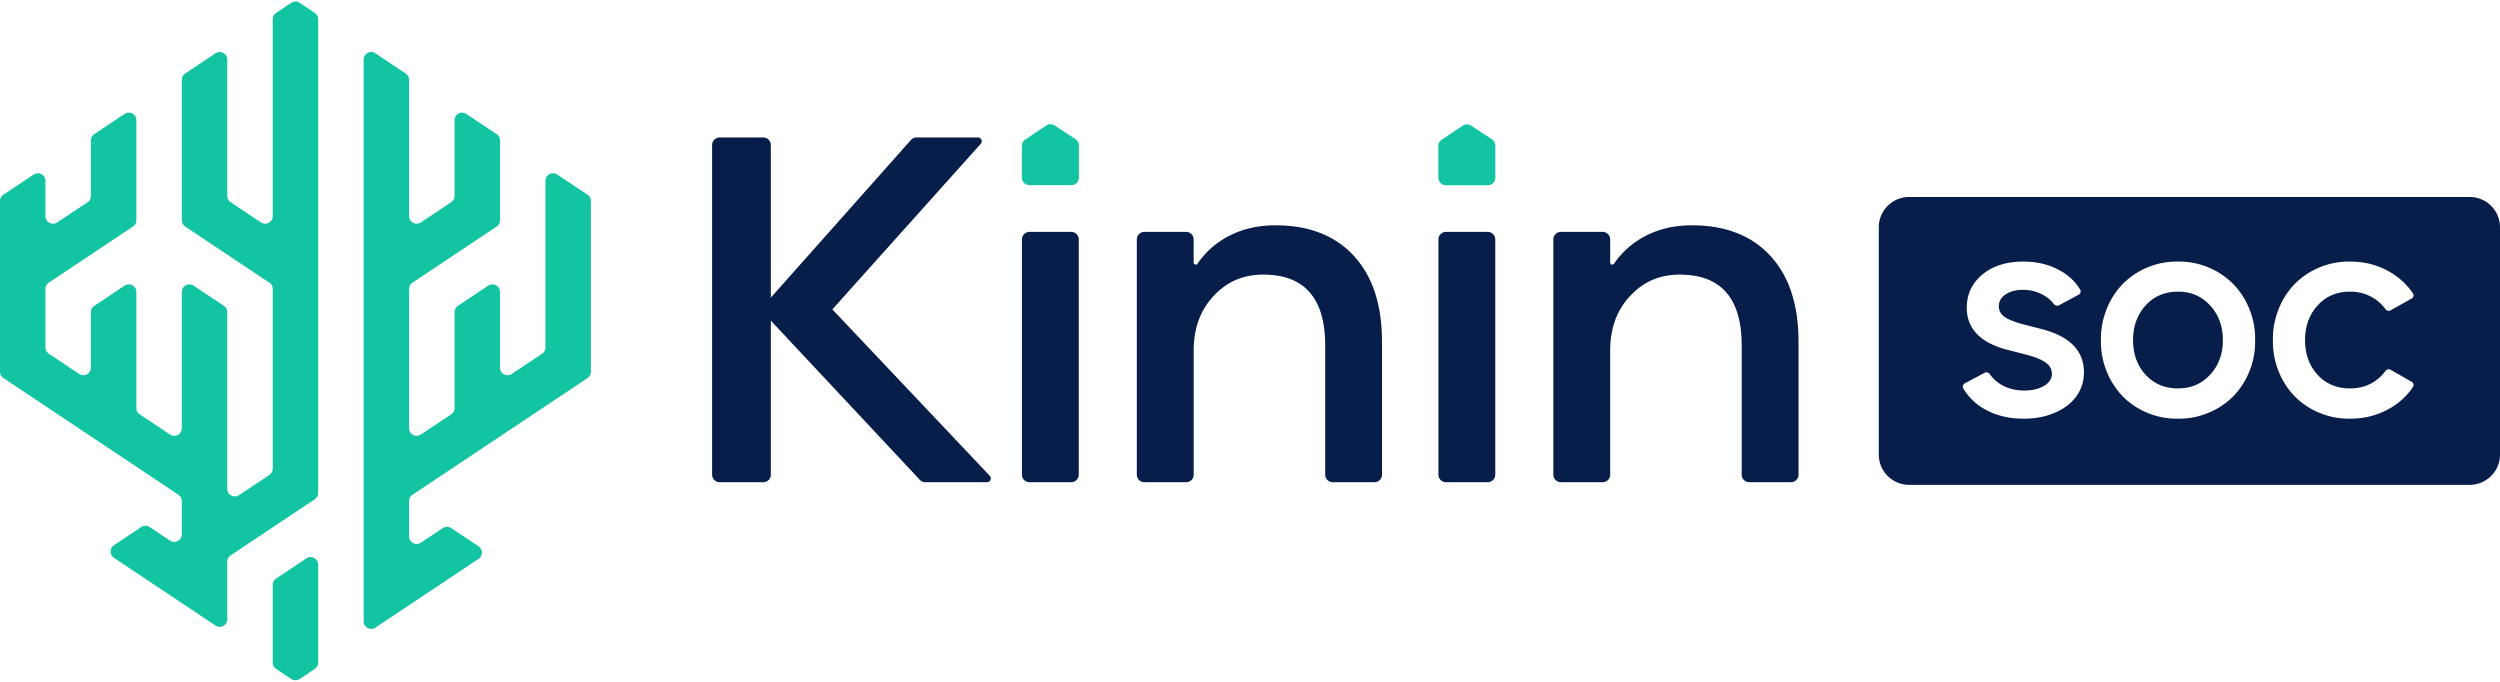 <svg width="165" height="45" fill="none" xmlns="http://www.w3.org/2000/svg"><path d="M21 1.268a.5.5 0 0 0-.223-.416l-1-.667a.5.5 0 0 0-.554 0l-1 .667a.5.5 0 0 0-.223.416v12.995a.5.5 0 0 1-.777.416l-2-1.333A.5.5 0 0 1 15 12.93V3.934a.5.5 0 0 0-.777-.416l-2 1.334a.5.5 0 0 0-.223.416v9.267a.5.5 0 0 0 .223.416l5.554 3.703a.5.5 0 0 1 .223.416v11.86a.5.5 0 0 1-.223.416l-2 1.333a.5.5 0 0 1-.777-.416V20.601a.5.5 0 0 0-.223-.416l-2-1.333a.5.5 0 0 0-.777.416v8.995a.5.5 0 0 1-.777.416l-2-1.333A.5.5 0 0 1 9 26.93v-7.662a.5.5 0 0 0-.777-.416l-2 1.333A.5.5 0 0 0 6 20.6v3.662a.5.5 0 0 1-.777.416l-2-1.333A.5.5 0 0 1 3 22.93v-3.86a.5.5 0 0 1 .223-.416l5.554-3.703A.5.5 0 0 0 9 14.535v-6.6a.5.5 0 0 0-.777-.417l-2 1.334A.5.5 0 0 0 6 9.268v3.662a.5.5 0 0 1-.223.416l-2 1.333A.5.5 0 0 1 3 14.263v-2.329a.5.5 0 0 0-.777-.416l-2 1.334a.5.5 0 0 0-.223.416v11.267a.5.5 0 0 0 .223.416l11.554 7.703a.5.5 0 0 1 .223.416v2.193a.5.5 0 0 1-.777.416l-1.344-.896a.5.5 0 0 0-.554 0l-1.803 1.202a.5.5 0 0 0 0 .832l6.7 4.468a.5.5 0 0 0 .778-.416V37.07a.5.5 0 0 1 .223-.416l5.554-3.703a.5.5 0 0 0 .223-.416V1.268zM36 11.934a.5.5 0 0 1 .777-.416l2 1.334a.5.5 0 0 1 .223.416v11.267a.5.5 0 0 1-.223.416l-11.554 7.703a.5.5 0 0 0-.223.416v2.331a.5.5 0 0 0 .777.416l1.447-.964a.5.5 0 0 1 .555 0l1.803 1.201a.5.5 0 0 1 0 .833l-6.805 4.536a.5.5 0 0 1-.777-.416V3.934a.5.5 0 0 1 .777-.416l2 1.334a.5.5 0 0 1 .223.416v8.995a.5.5 0 0 0 .777.416l2-1.333A.5.5 0 0 0 30 12.93V7.934a.5.5 0 0 1 .777-.416l2 1.334a.5.5 0 0 1 .223.416v5.267a.5.5 0 0 1-.223.416l-5.554 3.703a.5.5 0 0 0-.223.416v9.193a.5.5 0 0 0 .777.416l2-1.333A.5.5 0 0 0 30 26.93V20.6a.5.5 0 0 1 .223-.415l2-1.333a.5.5 0 0 1 .777.416v4.995a.5.5 0 0 0 .777.416l2-1.333A.5.5 0 0 0 36 22.93V11.934zM20.777 44.148a.5.5 0 0 0 .223-.416v-6.464a.5.5 0 0 0-.777-.416l-2 1.333A.5.5 0 0 0 18 38.6v5.131a.5.5 0 0 0 .223.416l1 .667a.5.5 0 0 0 .554 0l1-.667z" fill="#13C4A3"/><path d="M65.325 31.405a.25.25 0 0 1-.181.422h-4.07a.5.5 0 0 1-.365-.158l-9.834-10.506v10.164a.5.5 0 0 1-.5.5H47.5a.5.5 0 0 1-.5-.5V9.573a.5.5 0 0 1 .5-.5h2.875a.5.5 0 0 1 .5.5v10.07l9.244-10.402a.5.5 0 0 1 .374-.168h4.051a.25.25 0 0 1 .186.417l-9.794 10.929 10.39 10.986zM70.698 15.304a.5.5 0 0 1 .5.5v15.523a.5.5 0 0 1-.5.5h-2.75a.5.5 0 0 1-.5-.5V15.804a.5.5 0 0 1 .5-.5h2.75zM91.213 22.558v8.769a.5.5 0 0 1-.5.5h-2.75a.5.5 0 0 1-.5-.5v-8.521c0-3.12-1.364-4.681-4.092-4.681-1.323 0-2.418.475-3.286 1.426-.868.93-1.302 2.129-1.302 3.596v8.18a.5.5 0 0 1-.5.5H75.53a.5.5 0 0 1-.5-.5V15.804a.5.5 0 0 1 .5-.5h2.751a.5.5 0 0 1 .5.5v1.53c0 .13.18.179.252.072a5.656 5.656 0 0 1 1.887-1.73c.951-.537 2.036-.806 3.255-.806 2.212 0 3.938.671 5.177 2.015 1.24 1.343 1.86 3.234 1.86 5.673zM98.188 15.304a.5.5 0 0 1 .5.5v15.523a.5.5 0 0 1-.5.5h-2.751a.5.5 0 0 1-.5-.5V15.804a.5.5 0 0 1 .5-.5h2.75zM118.703 22.558v8.769a.5.5 0 0 1-.5.5h-2.751a.5.5 0 0 1-.5-.5v-8.521c0-3.12-1.364-4.681-4.092-4.681-1.323 0-2.418.475-3.286 1.426-.868.93-1.302 2.129-1.302 3.596v8.18a.5.5 0 0 1-.5.5h-2.751a.5.5 0 0 1-.5-.5V15.804a.5.5 0 0 1 .5-.5h2.751a.5.5 0 0 1 .5.5v1.53c0 .13.18.179.252.072a5.65 5.65 0 0 1 1.887-1.73c.951-.537 2.036-.806 3.255-.806 2.211 0 3.937.671 5.177 2.015 1.24 1.343 1.86 3.234 1.86 5.673z" fill="#071D4A"/><path d="M98.193 12.227h-2.764a.5.5 0 0 1-.5-.5v-2.09a.5.5 0 0 1 .222-.416l1.39-.929a.5.5 0 0 1 .552-.002l1.375.904a.5.5 0 0 1 .225.418v2.115a.5.5 0 0 1-.5.5zM70.707 12.22h-2.764a.5.5 0 0 1-.5-.5V9.627a.5.5 0 0 1 .222-.415l1.389-.929a.5.5 0 0 1 .553-.002l1.374.904a.5.5 0 0 1 .226.418v2.116a.5.5 0 0 1-.5.5z" fill="#13C4A3"/><path fill-rule="evenodd" clip-rule="evenodd" d="M126 13a2 2 0 0 0-2 2v15a2 2 0 0 0 2 2h37a2 2 0 0 0 2-2V15a2 2 0 0 0-2-2h-37zm5.329 11.698c-.079-.112-.228-.158-.348-.093l-1.308.698a.238.238 0 0 0-.098.33 3.758 3.758 0 0 0 1.478 1.407c.717.395 1.556.593 2.518.593.765 0 1.45-.132 2.057-.396.606-.259 1.077-.62 1.411-1.08.334-.467.501-.992.501-1.576 0-1.402-.895-2.347-2.683-2.835l-1.207-.31c-.632-.162-1.078-.334-1.338-.514-.259-.18-.389-.417-.389-.712 0-.32.15-.58.449-.777.298-.203.681-.304 1.147-.304.47 0 .9.106 1.292.317.31.165.555.369.736.61.082.11.231.155.351.09l1.297-.698a.236.236 0 0 0 .097-.327c-.321-.545-.788-.98-1.4-1.303-.69-.37-1.473-.554-2.347-.554-1.121 0-2.024.286-2.709.857-.686.571-1.029 1.303-1.029 2.195 0 .69.227 1.268.679 1.734.453.465 1.117.81 1.991 1.034l1.206.31c.629.163 1.075.343 1.338.54.269.194.403.442.403.746 0 .32-.174.584-.521.79-.347.203-.782.304-1.305.304-.55 0-1.033-.117-1.451-.35a2.403 2.403 0 0 1-.818-.726zm7.707-4.29a5.26 5.26 0 0 0-.376 2.044c-.009.72.117 1.404.376 2.05a5.07 5.07 0 0 0 1.061 1.654 4.89 4.89 0 0 0 1.628 1.088 5.006 5.006 0 0 0 2.024.389 4.941 4.941 0 0 0 2.011-.39 4.856 4.856 0 0 0 1.634-1.087 5.005 5.005 0 0 0 1.068-1.654c.264-.646.389-1.33.376-2.05a5.1 5.1 0 0 0-.376-2.044 4.99 4.99 0 0 0-1.068-1.66 4.938 4.938 0 0 0-1.634-1.095 4.943 4.943 0 0 0-2.011-.39 5.008 5.008 0 0 0-2.024.39 4.974 4.974 0 0 0-1.628 1.094 5.053 5.053 0 0 0-1.061 1.661zm6.836-.244c.558.607.837 1.37.837 2.288 0 .91-.279 1.667-.837 2.274-.554.606-1.262.91-2.123.91-.874 0-1.589-.302-2.142-.904-.55-.606-.824-1.366-.824-2.28 0-.919.274-1.681.824-2.288.553-.61 1.268-.916 2.142-.916.861 0 1.569.305 2.123.916zm4.515.244a5.26 5.26 0 0 0-.376 2.044c-.009.72.117 1.404.376 2.05a5.07 5.07 0 0 0 1.061 1.654 4.89 4.89 0 0 0 1.628 1.088 5.006 5.006 0 0 0 2.024.389c.932 0 1.775-.209 2.531-.626a4.53 4.53 0 0 0 1.626-1.467.24.24 0 0 0-.085-.34l-1.391-.796a.266.266 0 0 0-.344.08 2.822 2.822 0 0 1-.9.802c-.422.233-.901.35-1.437.35-.874 0-1.589-.302-2.142-.904-.55-.606-.824-1.366-.824-2.28 0-.919.274-1.681.824-2.288.553-.61 1.268-.916 2.142-.916.527 0 1.004.119 1.431.356.358.196.661.462.907.797a.266.266 0 0 0 .342.081l1.388-.779a.24.24 0 0 0 .086-.342 4.624 4.624 0 0 0-1.629-1.47c-.752-.418-1.593-.627-2.525-.627a5.008 5.008 0 0 0-2.024.389 4.974 4.974 0 0 0-1.628 1.094 5.053 5.053 0 0 0-1.061 1.661z" fill="#071D4A"/></svg>
